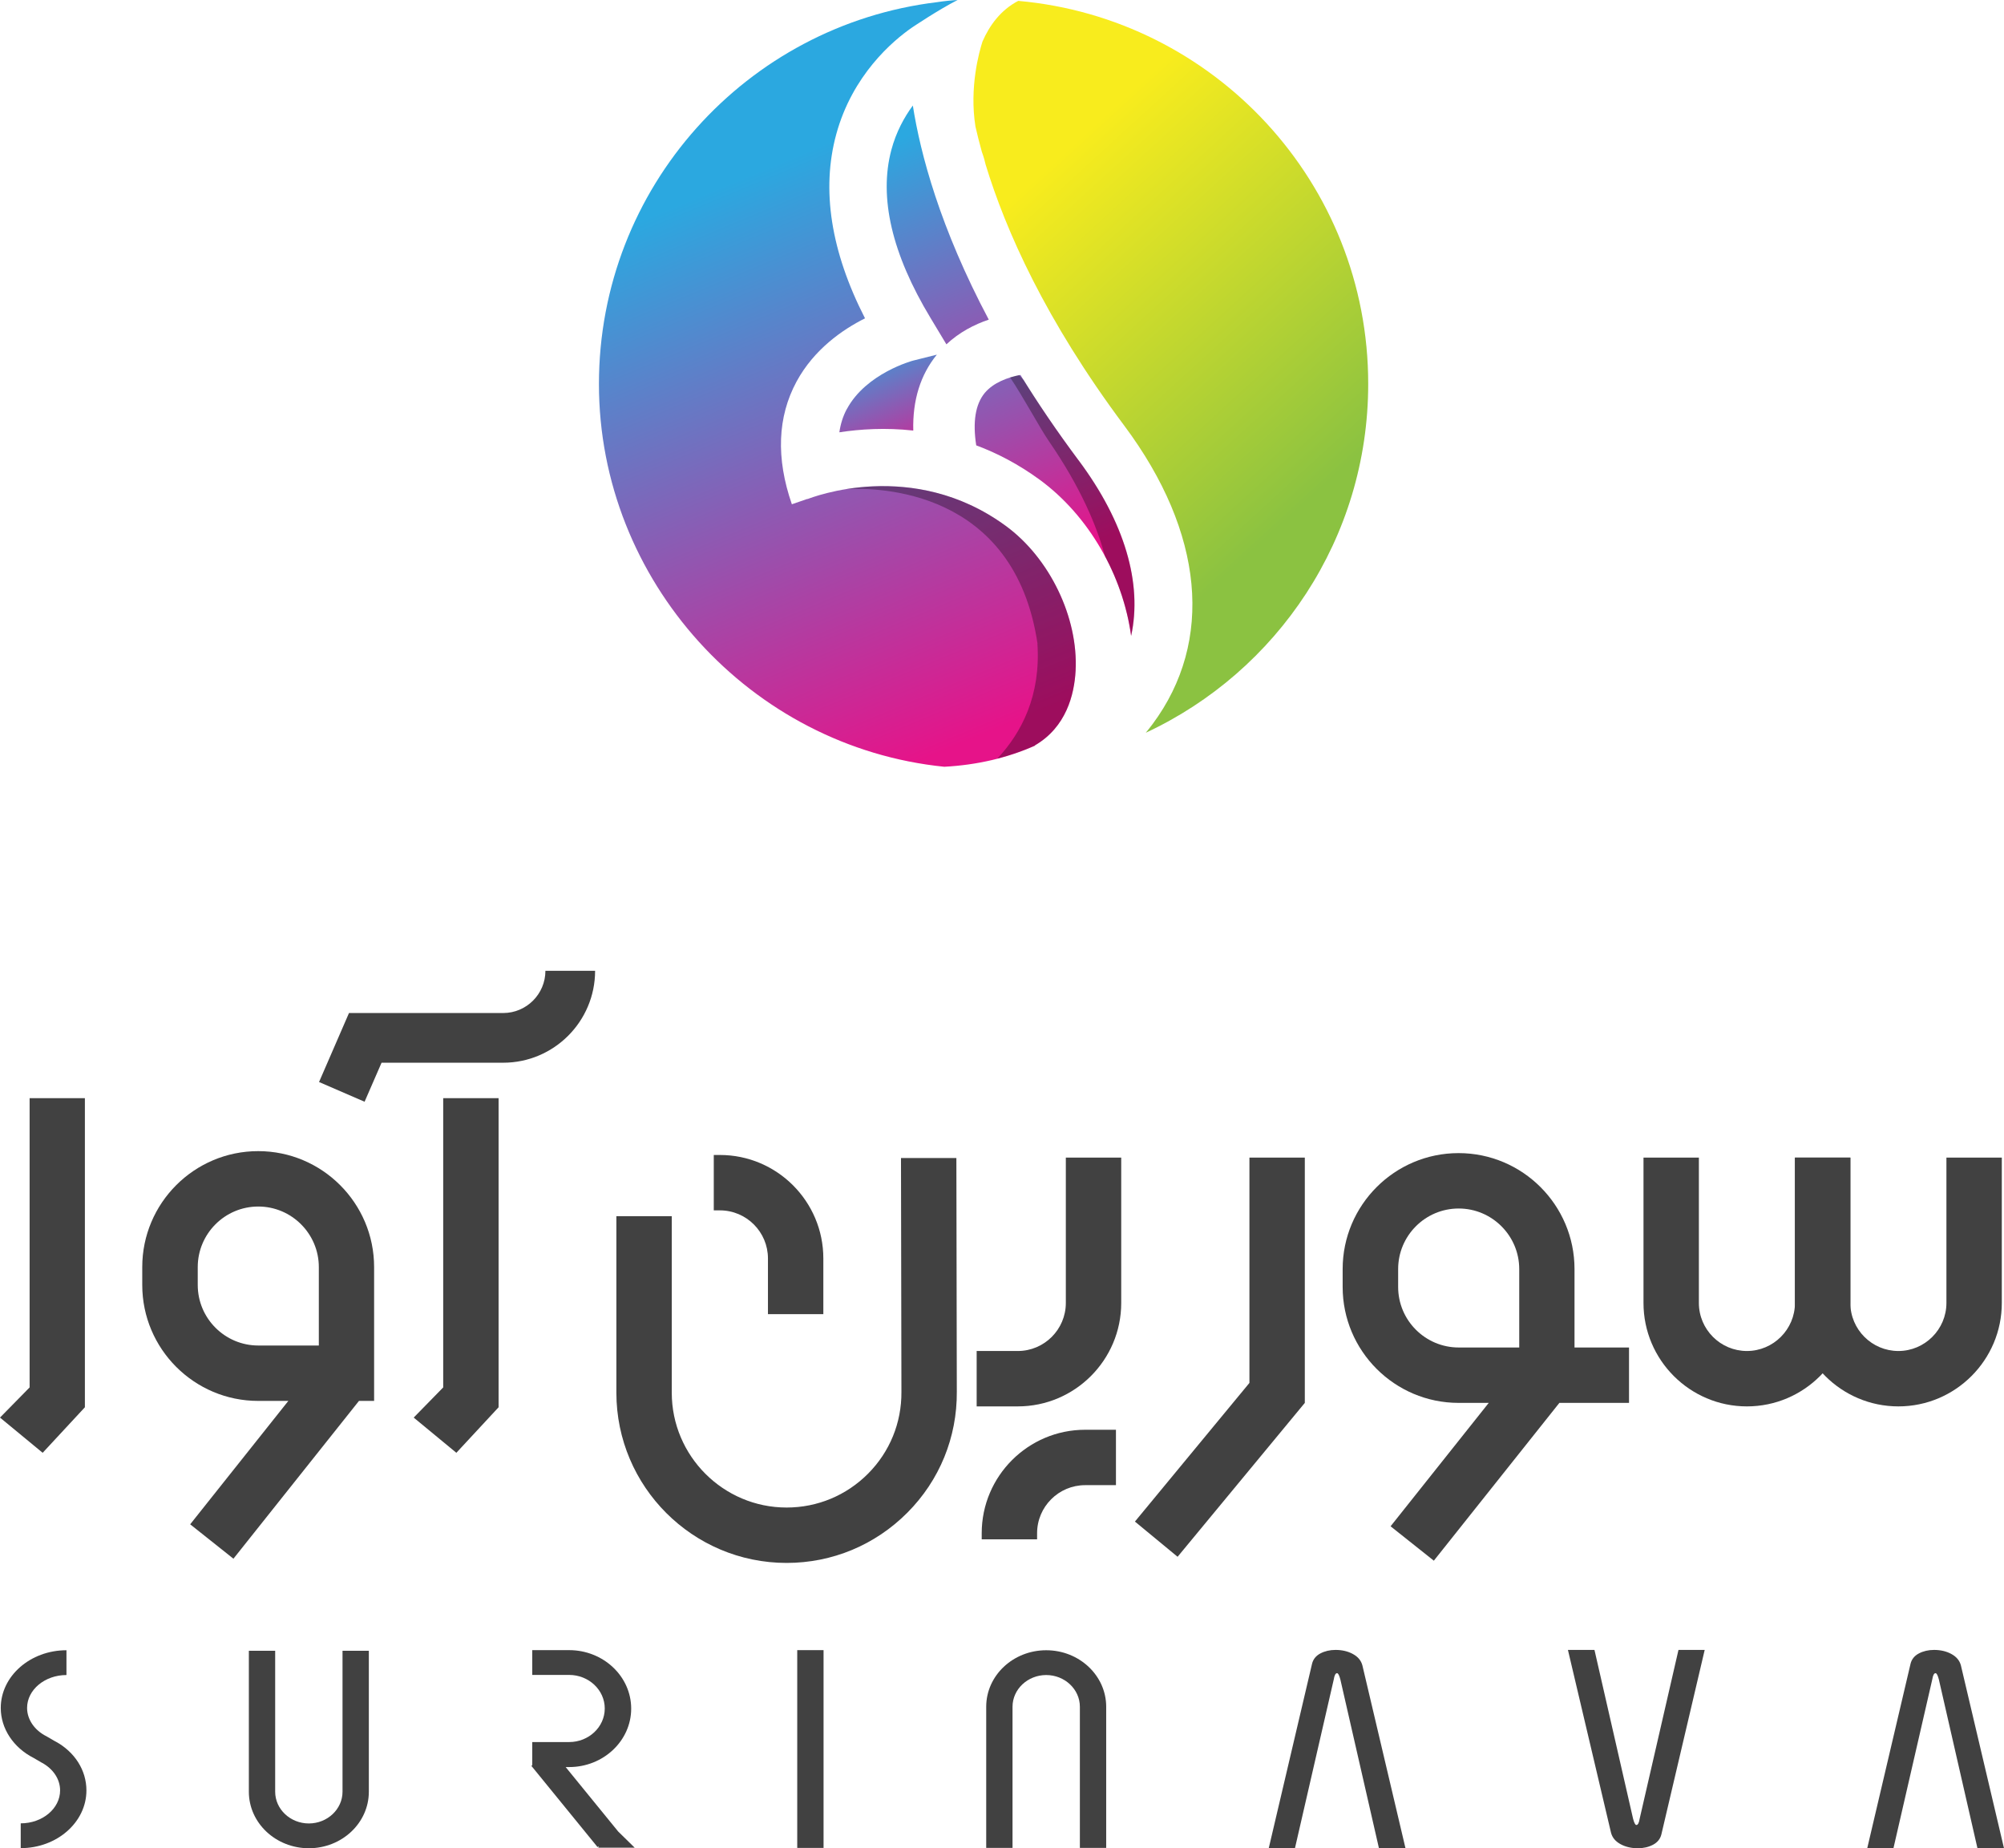 <?xml version="1.0" encoding="UTF-8"?><svg xmlns="http://www.w3.org/2000/svg" xmlns:xlink="http://www.w3.org/1999/xlink" viewBox="0 0 182.72 168.49"><defs><style>.cls-1{fill:url(#linear-gradient-2);}.cls-2,.cls-3{isolation:isolate;}.cls-3{fill:#010101;mix-blend-mode:multiply;opacity:.32;}.cls-4{fill:#414141;}.cls-5{fill:url(#linear-gradient-5);}.cls-6{fill:url(#linear-gradient-3);}.cls-7{fill:url(#linear-gradient);}.cls-8{fill:url(#linear-gradient-4);}</style><linearGradient id="linear-gradient" x1="83.85" y1="-7390.49" x2="78.33" y2="-7377.24" gradientTransform="translate(0 -7347.72) scale(1 -1)" gradientUnits="userSpaceOnUse"><stop offset="0" stop-color="#e61389"/><stop offset=".89" stop-color="#2ba8e0"/></linearGradient><linearGradient id="linear-gradient-2" x1="90.08" y1="-7414.59" x2="66.15" y2="-7357.14" xlink:href="#linear-gradient"/><linearGradient id="linear-gradient-3" x1="95.12" y1="-7394.15" x2="79.45" y2="-7356.56" xlink:href="#linear-gradient"/><linearGradient id="linear-gradient-4" x1="97.89" y1="-7397.9" x2="83.94" y2="-7364.39" xlink:href="#linear-gradient"/><linearGradient id="linear-gradient-5" x1="91.55" y1="-7366.59" x2="117.5" y2="-7394.97" gradientTransform="translate(0 -7347.72) scale(1 -1)" gradientUnits="userSpaceOnUse"><stop offset="0" stop-color="#f8ec1d"/><stop offset="1" stop-color="#8bc241"/></linearGradient></defs><g class="cls-2"><g id="Layer_2"><g id="Layer_1-2"><g><g><path class="cls-7" d="M77.21,37.29c-.35,.65-.57,1.36-.68,2.12,1.88-.29,4.2-.44,6.74-.16-.07-2.76,.65-5.08,2.15-6.92l-2.19,.55s-4.27,1.14-6.02,4.42h0Z"/><path class="cls-1" d="M94.36,67.97v-.02c2.85-1.66,3.59-4.61,3.71-6.79,.26-4.85-2.36-10.29-6.37-13.22-8.48-6.21-17.69-2.59-18.08-2.44v-.02l-1.42,.49c-1.46-4.21-1.31-7.97,.43-11.19,1.59-2.93,4.18-4.73,6.24-5.76-3.12-6.1-4-11.74-2.62-16.79,1.47-5.38,5.13-8.49,6.89-9.71l.06-.04s2.36-1.59,4.11-2.48c-.54,.03-1.17,.09-1.89,.2-17.36,2.1-30.81,16.89-30.81,34.81s13.8,33.1,31.49,34.89c2.97-.16,5.78-.81,8.25-1.92h.01Z"/><path class="cls-6" d="M90.16,29.15c-4.46-8.4-6.24-15.13-6.93-19.53-.78,1.06-1.52,2.4-1.96,4.05-1.15,4.33,.05,9.48,3.57,15.31l1.45,2.41c1.19-1.11,2.55-1.81,3.86-2.25h.01Z"/><path class="cls-8" d="M94.78,43.72c4.5,3.29,7.6,8.73,8.35,14.25,1.04-4.78-.58-10.37-4.8-16.02-2.01-2.7-3.77-5.29-5.29-7.77-1.15,.22-2.46,.69-3.26,1.65-.85,1.04-1.1,2.64-.77,4.77,1.91,.71,3.85,1.72,5.77,3.12Z"/><path class="cls-3" d="M98.33,41.95c-1.88-2.52-3.53-4.95-4.98-7.28-.15-.16-.29-.31-.44-.47-.27,.05-.54,.12-.81,.21,1.22,1.81,2.74,4.66,3.53,5.8,2.89,4.2,4.38,7.74,5.12,10.49,1.22,2.28,2.05,4.77,2.39,7.27,1.04-4.78-.58-10.37-4.8-16.02h0Z"/><path class="cls-3" d="M94.59,58.69c.31,4.72-1.44,8.1-3.65,10.46,1.19-.31,2.34-.7,3.42-1.18v-.02c2.85-1.66,3.59-4.61,3.71-6.79,.26-4.85-2.36-10.29-6.37-13.22-5.37-3.93-11.03-3.92-14.56-3.35,2.9-.16,15.37-.02,17.46,14.1h0Z"/><path class="cls-5" d="M92.84,.08c-1.61,.84-2.62,2.24-3.26,3.71-.3,.93-1.21,4.18-.64,7.75,.16,.72,.36,1.48,.58,2.29h0c.19,.53,.29,.9,.34,1.15,1.82,5.98,5.44,14.18,12.66,23.84,7.25,9.72,8.19,19.63,2.57,27.19-.2,.27-.41,.53-.62,.79,11.98-5.58,20.28-17.72,20.28-31.8,.01-18.31-14.02-33.33-31.91-34.92Z"/></g><g><polygon class="cls-4" points="41.61 132.44 37.72 129.23 40.41 126.48 40.41 100.11 45.46 100.11 45.46 128.29 41.61 132.44"/><polygon class="cls-4" points="3.89 132.44 0 129.23 2.7 126.48 2.7 100.11 7.74 100.11 7.74 128.29 3.89 132.44"/><path class="cls-4" d="M173.09,128.21c-5.2,0-9.43-4.23-9.43-9.43v-13.25h5.05v13.25c0,2.42,1.97,4.38,4.38,4.38s4.38-1.97,4.38-4.38v-13.25h5.05v13.25c0,5.2-4.23,9.43-9.43,9.43h0Z"/><path class="cls-4" d="M159.28,128.21c-5.2,0-9.43-4.23-9.43-9.43v-13.25h5.05v13.25c0,2.42,1.97,4.38,4.38,4.38s4.38-1.97,4.38-4.38v-13.25h5.05v13.25c0,5.2-4.23,9.43-9.43,9.43h0Z"/><path class="cls-4" d="M92.8,128.21h-3.75v-5.05h3.75c2.42,0,4.38-1.97,4.38-4.38v-13.25h5.05v13.25c0,5.2-4.23,9.43-9.43,9.43Z"/><polygon class="cls-4" points="107.37 141.92 103.48 138.71 113.92 126.07 113.92 105.53 118.97 105.53 118.97 127.89 107.37 141.92"/><path class="cls-4" d="M130.74,142.28l-3.95-3.14,8.95-11.25h-2.75c-5.83,0-10.57-4.74-10.57-10.57v-1.63c0-5.83,4.74-10.57,10.57-10.57s10.57,4.74,10.57,10.57v7.15h4.97v5.05h-6.35l-11.45,14.39h.01Zm2.26-32.11c-3.05,0-5.52,2.48-5.52,5.52v1.63c0,3.05,2.48,5.52,5.52,5.52h5.52v-7.15c0-3.04-2.48-5.52-5.52-5.52Z"/><path class="cls-4" d="M21.29,142.1l-3.95-3.14,8.95-11.25h-2.75c-5.83,0-10.57-4.74-10.57-10.57v-1.63c0-5.83,4.74-10.57,10.57-10.57s10.57,4.74,10.57,10.57v7.15h0v5.05h-1.38l-11.45,14.39h.01Zm2.26-32.11c-3.05,0-5.52,2.48-5.52,5.52v1.63c0,3.05,2.48,5.52,5.52,5.52h5.52v-7.15c0-3.04-2.48-5.52-5.52-5.52Z"/><path class="cls-4" d="M33.25,100.44l-4.16-1.8,2.73-6.29h14.06c2.12,0,3.85-1.73,3.85-3.85h4.53c0,4.62-3.76,8.38-8.38,8.38h-11.09l-1.55,3.56h.01Z"/><path class="cls-4" d="M65.08,110.34h.56c2.42,0,4.38,1.97,4.38,4.38v5.08h5.05v-5.08c0-5.2-4.23-9.43-9.43-9.43h-.56v5.05Z"/><path class="cls-4" d="M87.2,105.57h-5.05l.04,21.32c.02,2.81-1.06,5.46-3.04,7.45-1.98,1.99-4.62,3.09-7.43,3.09-5.77,0-10.47-4.7-10.47-10.47v-16.09h-5.05v16.09c0,8.56,6.96,15.52,15.52,15.52,4.16,0,8.07-1.63,11.01-4.58s4.54-6.87,4.51-11.03l-.04-21.3Z"/><path class="cls-4" d="M94.56,140.33v-.56c0-2.42,1.97-4.38,4.38-4.38h2.81v-5.05h-2.81c-5.2,0-9.43,4.23-9.43,9.43v.56h5.05Z"/><path class="cls-4" d="M5.04,158.75l-.74-.43-.07-.04c-1.08-.54-1.76-1.53-1.76-2.58,0-1.65,1.61-3,3.59-3v-2.26c-3.3,0-5.99,2.36-5.99,5.26,0,1.88,1.15,3.62,3,4.56l.72,.42,.04,.02c1.03,.56,1.65,1.5,1.65,2.52,0,1.65-1.61,3-3.59,3v2.26c3.3,0,5.99-2.36,5.99-5.26,0-1.84-1.06-3.51-2.83-4.47h-.01Z"/><path class="cls-4" d="M31.23,163.34c0,1.59-1.38,2.89-3.07,2.89s-3.07-1.3-3.07-2.89v-12.85h-2.4v12.85c0,2.84,2.45,5.15,5.47,5.15s5.47-2.31,5.47-5.15v-12.85h-2.4v12.85Z"/><path class="cls-4" d="M95.39,150.44c-3.02,0-5.47,2.31-5.47,5.15v12.87h2.4v-12.87c0-1.59,1.38-2.89,3.07-2.89s3.07,1.3,3.07,2.89v12.87h2.4v-12.87c0-2.84-2.45-5.15-5.47-5.15Z"/><path class="cls-4" d="M51.56,161.09h.33c3.12,0,5.66-2.39,5.66-5.33s-2.54-5.33-5.66-5.33h-3.36v2.26h3.36c1.79,0,3.25,1.37,3.25,3.06s-1.46,3.06-3.25,3.06h-3.36v2.11l-.08,.06,6.03,7.4,.12-.08-.05,.14h3.32l-1.51-1.48-4.8-5.89v.02Z"/><rect class="cls-4" x="72.69" y="150.43" width="2.4" height="18.03"/><path class="cls-4" d="M155.43,150.41l-3.95,16.82c-.1,.41-.36,.73-.76,.94s-.86,.32-1.38,.32c-.59,0-1.12-.12-1.58-.37s-.75-.59-.87-1.04l-3.93-16.67h2.42l3.52,15.39c.1,.38,.2,.57,.3,.57,.14,0,.24-.19,.3-.57l3.54-15.39h2.39Z"/><path class="cls-4" d="M170.25,168.49l3.95-16.82c.1-.41,.36-.73,.76-.94s.86-.32,1.38-.32c.59,0,1.12,.12,1.58,.37s.75,.59,.87,1.04l3.93,16.67h-2.42l-3.52-15.39c-.1-.38-.2-.57-.3-.57-.14,0-.24,.19-.3,.57l-3.54,15.39h-2.39Z"/><path class="cls-4" d="M115.68,168.49l3.95-16.82c.1-.41,.36-.73,.76-.94s.86-.32,1.38-.32c.59,0,1.12,.12,1.58,.37s.75,.59,.87,1.04l3.93,16.67h-2.42l-3.52-15.39c-.1-.38-.2-.57-.3-.57-.14,0-.24,.19-.3,.57l-3.54,15.39h-2.39Z"/></g></g></g></g></g></svg>